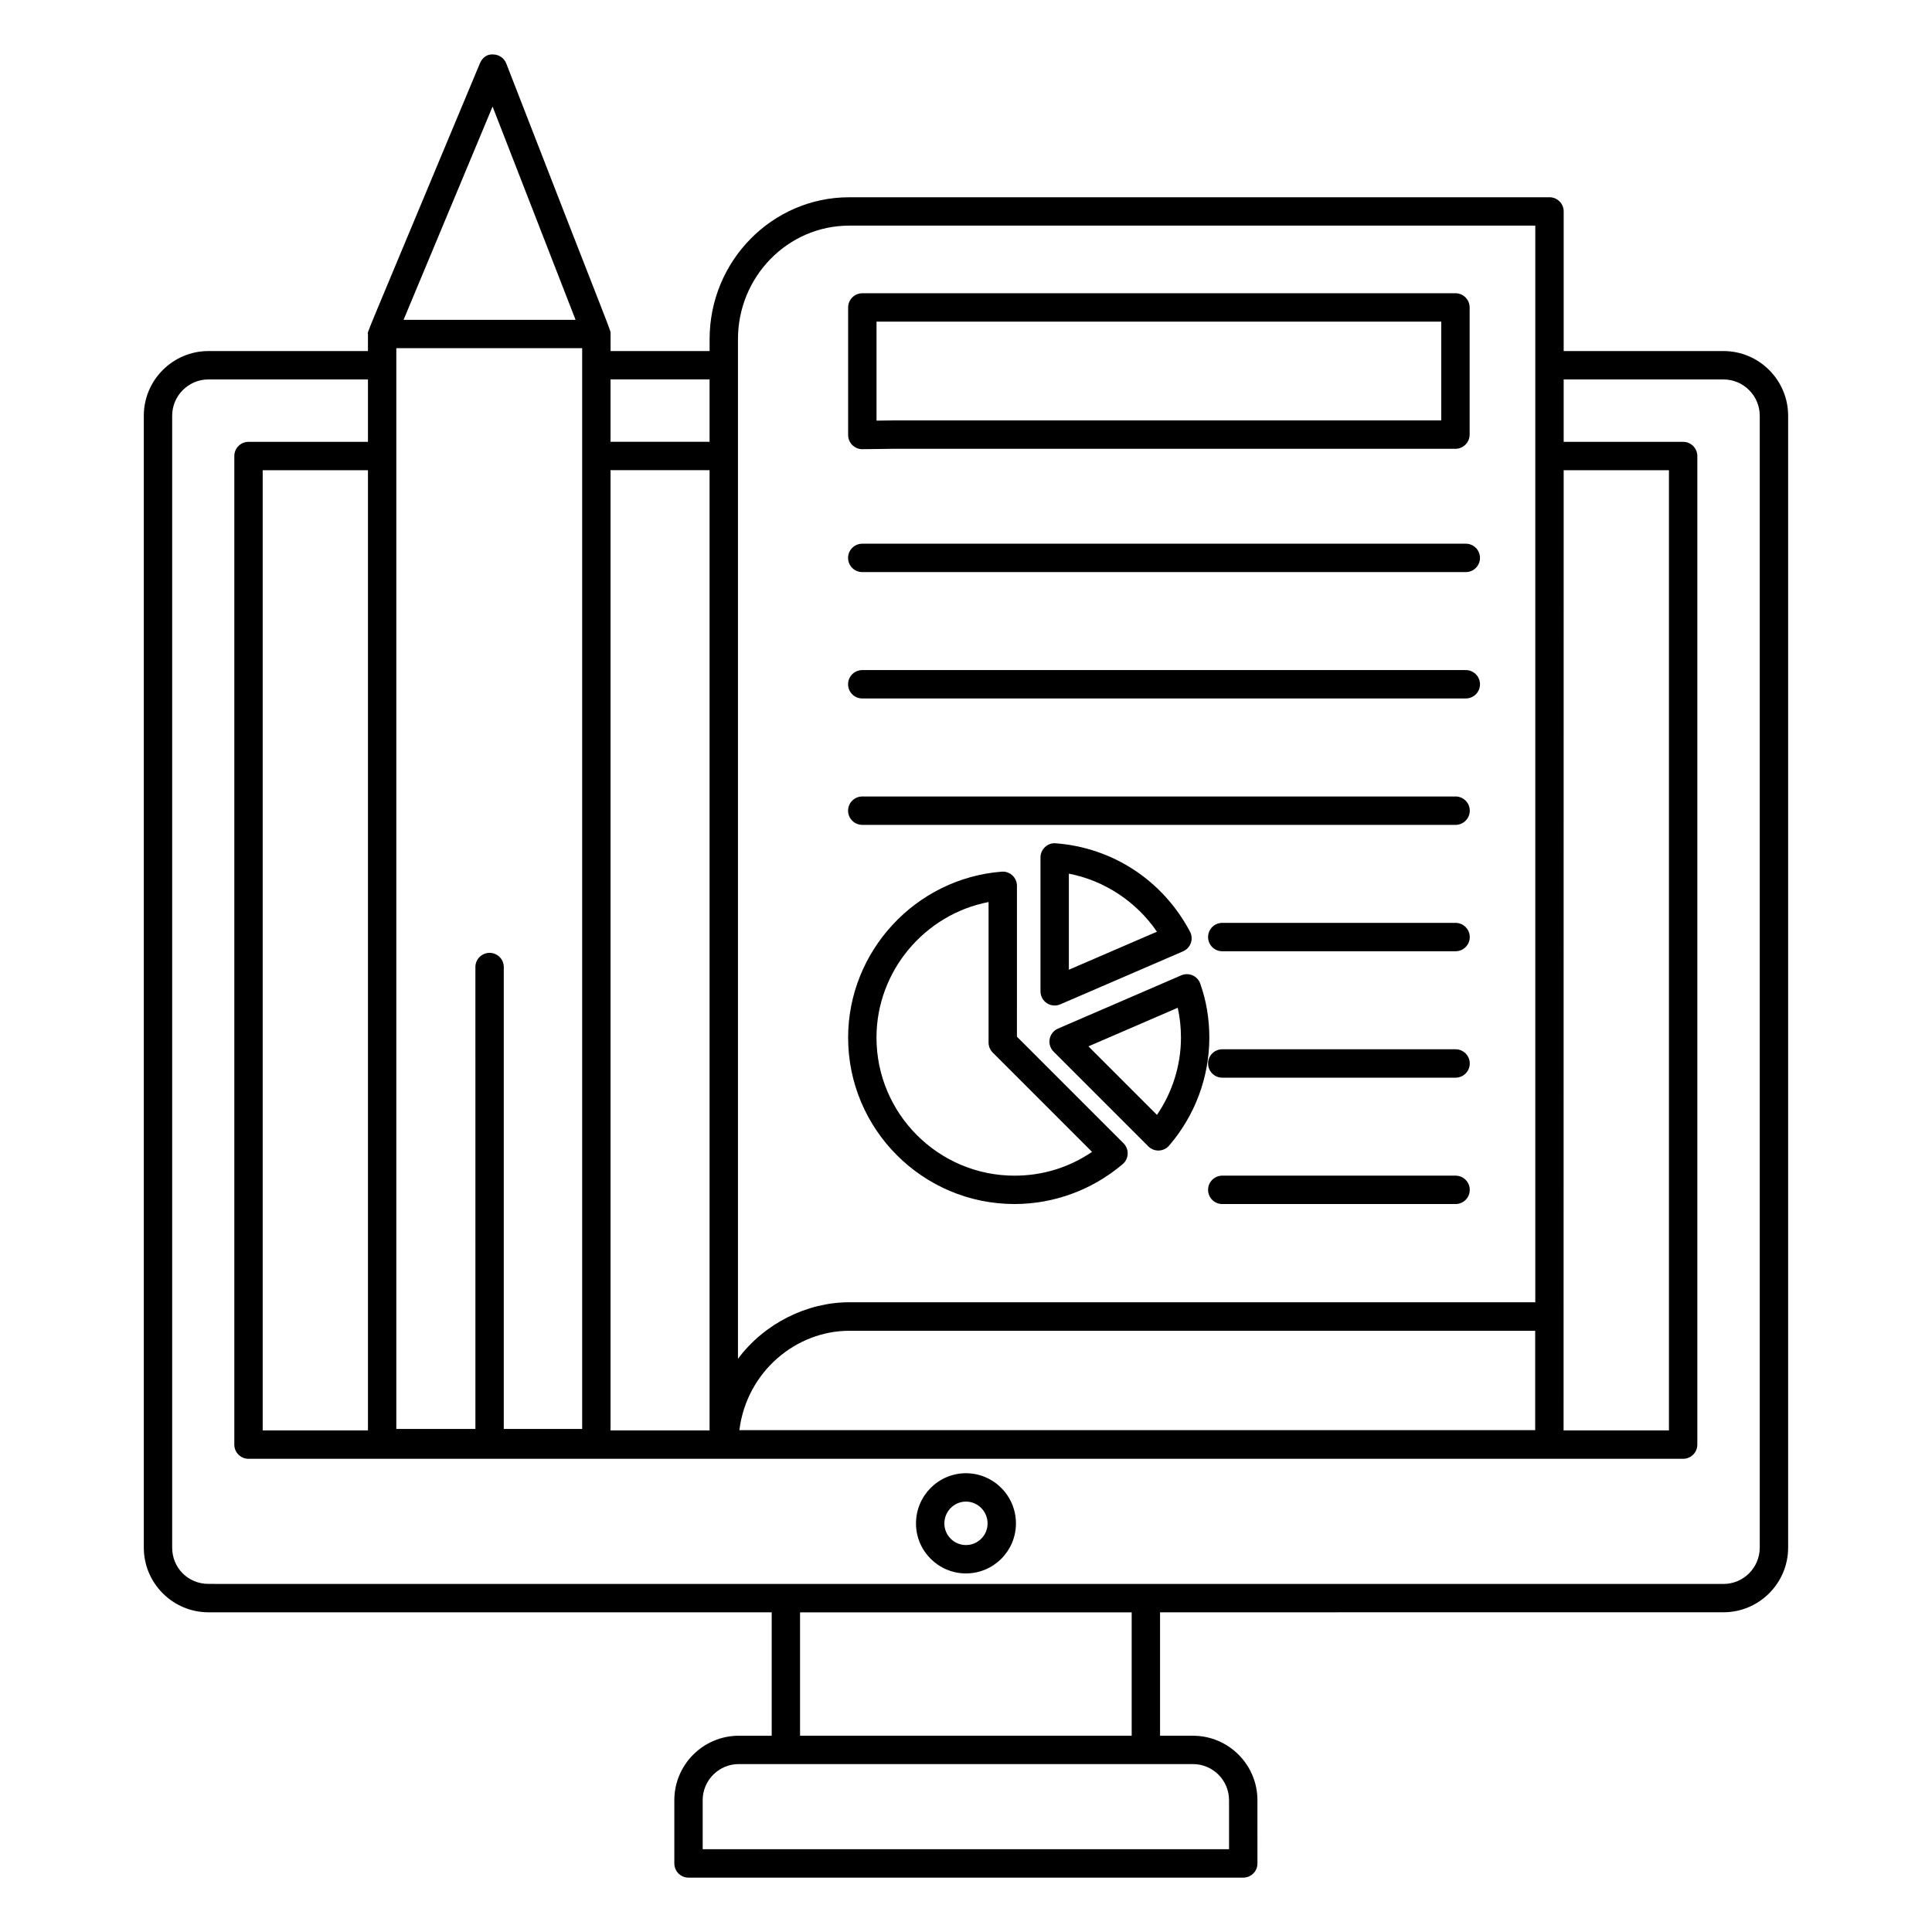 <?xml version="1.0" encoding="UTF-8"?>
<!-- Uploaded to: SVG Repo, www.svgrepo.com, Generator: SVG Repo Mixer Tools -->
<svg fill="#000000" width="800px" height="800px" version="1.1" viewBox="144 144 512 512" xmlns="http://www.w3.org/2000/svg">
 <g>
  <path d="m600.73 571.27c9.449 0 17.145-7.691 17.145-17.145v-299.95c0-9.449-7.691-17.145-17.145-17.145h-42.336v-36.996c0-2.078-1.68-3.762-3.762-3.762l-185.58 0.004c-20.398 0-37 16.867-37 37.598v3.156h-26.242v-4.512c0-1.277 1.598 3.672-27.641-71.688-0.555-1.434-1.926-2.379-3.457-2.398-1.621-0.164-2.926 0.898-3.516 2.312-32.152 77.059-29.684 70.766-29.684 71.773v4.512h-42.254c-9.453 0-17.148 7.691-17.148 17.145v299.96c0 9.449 7.691 17.145 17.148 17.145h149.25v32.711h-8.719c-9.422 0-17.086 7.664-17.086 17.082v16.758c0 2.078 1.68 3.762 3.762 3.762h147.01c2.078 0 3.762-1.68 3.762-3.762l-0.004-16.762c0-9.418-7.664-17.082-17.082-17.082h-8.723v-32.711zm-42.34-281.82v0.344-2.418 0.941-3 0.785-3.18 0.918-5.691 0.836-4.387-0.844 0.316-3.992-0.398 0.211-1.277h27.898v254.46h-27.922c0.016-137.77 0.02-204.22 0.023-233.62zm-218.82-55.578c0-16.586 13.227-30.078 29.48-30.078h181.82v285.32h-181.82c-11.09 0-22.422 5.516-29.48 14.98v-270.22zm211.27 262.8v26.336h-210.9c1.938-15.52 15.027-26.336 29.102-26.336zm-245.04-252.13h26.242v16.539h-26.242zm0 24.062h26.242v254.46h-26.242zm-31.262-96.367 21.992 56.516h-45.578zm-25.512 64.031h49.254v286.42h-20.773v-122.41c0-2.078-1.68-3.762-3.762-3.762-2.078 0-3.762 1.68-3.762 3.762l0.004 122.41h-20.961v-286.42zm211.12 375.23c5.273 0 9.562 4.289 9.562 9.562v12.996h-139.49v-12.996c0-5.273 4.293-9.562 9.566-9.562h120.36zm-104.12-7.519v-32.691h87.883v32.691zm-156.77-40.23c-5.398 0-9.629-4.227-9.629-9.625v-299.95c0-5.305 4.316-9.625 9.629-9.625h42.258v16.539l-31.656 0.004c-2.078 0-3.762 1.68-3.762 3.762v261.98c0 2.078 1.68 3.762 3.762 3.762h380.19c2.078 0 3.762-1.68 3.762-3.762v-261.98c0-2.078-1.68-3.762-3.762-3.762h-31.656v-16.539h42.336c5.305 0 9.625 4.316 9.625 9.625v299.96c0 5.305-4.316 9.625-9.625 9.625zm42.258-295.14v254.46h-27.898v-254.46z"/>
  <path d="m372.53 263.04c1.348 0 2.723-0.027 4.113-0.051 1.367-0.031 2.746-0.055 4.125-0.055h148.94c2.078 0 3.762-1.68 3.762-3.762v-33.699c0-2.078-1.68-3.762-3.762-3.762l-157.18 0.004c-2.078 0-3.762 1.68-3.762 3.762v33.805c0 2.074 1.684 3.758 3.762 3.758zm3.758-33.805h149.66v26.18h-145.18c-1.43 0-2.856 0.027-4.273 0.055-0.066 0-0.137 0.004-0.207 0.004z"/>
  <path d="m372.51 295.61h159.94c2.078 0 3.762-1.68 3.762-3.762 0-2.078-1.68-3.762-3.762-3.762l-159.94 0.004c-2.078 0-3.762 1.68-3.762 3.762 0.004 2.078 1.684 3.758 3.762 3.758z"/>
  <path d="m372.51 329.1h159.94c2.078 0 3.762-1.68 3.762-3.762 0-2.078-1.68-3.762-3.762-3.762l-159.94 0.004c-2.078 0-3.762 1.68-3.762 3.762 0.004 2.078 1.684 3.758 3.762 3.758z"/>
  <path d="m372.51 362.6h157.23c2.078 0 3.762-1.68 3.762-3.762 0-2.078-1.68-3.762-3.762-3.762h-157.23c-2.078 0-3.762 1.68-3.762 3.762 0.004 2.082 1.684 3.762 3.762 3.762z"/>
  <path d="m529.74 388.57h-61.824c-2.078 0-3.762 1.68-3.762 3.762 0 2.078 1.68 3.762 3.762 3.762h61.824c2.078 0 3.762-1.68 3.762-3.762 0-2.078-1.684-3.762-3.762-3.762z"/>
  <path d="m529.74 422.07h-61.824c-2.078 0-3.762 1.68-3.762 3.762 0 2.078 1.68 3.762 3.762 3.762h61.824c2.078 0 3.762-1.68 3.762-3.762s-1.684-3.762-3.762-3.762z"/>
  <path d="m529.74 455.56h-61.824c-2.078 0-3.762 1.68-3.762 3.762 0 2.078 1.68 3.762 3.762 3.762h61.824c2.078 0 3.762-1.68 3.762-3.762s-1.684-3.762-3.762-3.762z"/>
  <path d="m462.08 404.67c-0.348-0.984-1.086-1.773-2.043-2.191-0.953-0.422-2.047-0.418-2.992-0.004l-32.664 14.113c-1.145 0.496-1.969 1.523-2.203 2.746-0.23 1.223 0.152 2.481 1.035 3.363l25.105 25.105c0.703 0.703 1.664 1.102 2.66 1.102 0.047 0 0.094 0 0.145-0.004 1.047-0.039 2.027-0.516 2.711-1.309 6.871-8.004 10.652-18.172 10.652-28.621 0-4.988-0.809-9.801-2.406-14.301zm-11.469 34.789-18.164-18.164 23.664-10.227c0.57 2.539 0.855 5.188 0.855 7.906 0 7.305-2.238 14.441-6.356 20.484z"/>
  <path d="m399.99 534.42c-7.305 0-13.242 5.973-13.242 13.312 0 7.305 5.941 13.242 13.242 13.242 7.305 0 13.246-5.941 13.246-13.242 0-7.34-5.945-13.312-13.246-13.312zm0 19.035c-3.156 0-5.723-2.566-5.723-5.723 0-3.195 2.566-5.793 5.723-5.793s5.727 2.598 5.727 5.793c0 3.156-2.57 5.723-5.727 5.723z"/>
  <path d="m412.86 463.08c10.469 0 20.648-3.758 28.668-10.578 0.797-0.68 1.277-1.664 1.316-2.715 0.043-1.051-0.355-2.066-1.098-2.809l-28.25-28.25 0.004-39.977c0-1.047-0.438-2.047-1.207-2.762-0.766-0.707-1.742-1.07-2.844-0.988-22.816 1.781-40.688 21.094-40.688 43.969-0.004 24.32 19.781 44.109 44.098 44.109zm-6.879-80.031v37.238c0 1 0.398 1.953 1.102 2.66l26.316 26.316c-6.074 4.133-13.098 6.301-20.535 6.301-20.172 0-36.586-16.414-36.586-36.59 0-17.602 12.75-32.66 29.703-35.926z"/>
  <path d="m424.99 410.16 32.539-14.051c0.961-0.414 1.707-1.215 2.055-2.203 0.348-0.988 0.27-2.078-0.223-3.008-7.152-13.523-20.449-22.277-35.578-23.414-1.043-0.109-2.07 0.273-2.84 0.992-0.766 0.711-1.203 1.711-1.203 2.758v35.477c0 1.266 0.637 2.445 1.691 3.144 0.625 0.406 1.344 0.617 2.066 0.617 0.508-0.004 1.016-0.105 1.492-0.312zm2.269-34.633c9.41 1.816 17.887 7.406 23.34 15.383l-23.34 10.078z"/>
 </g>
</svg>